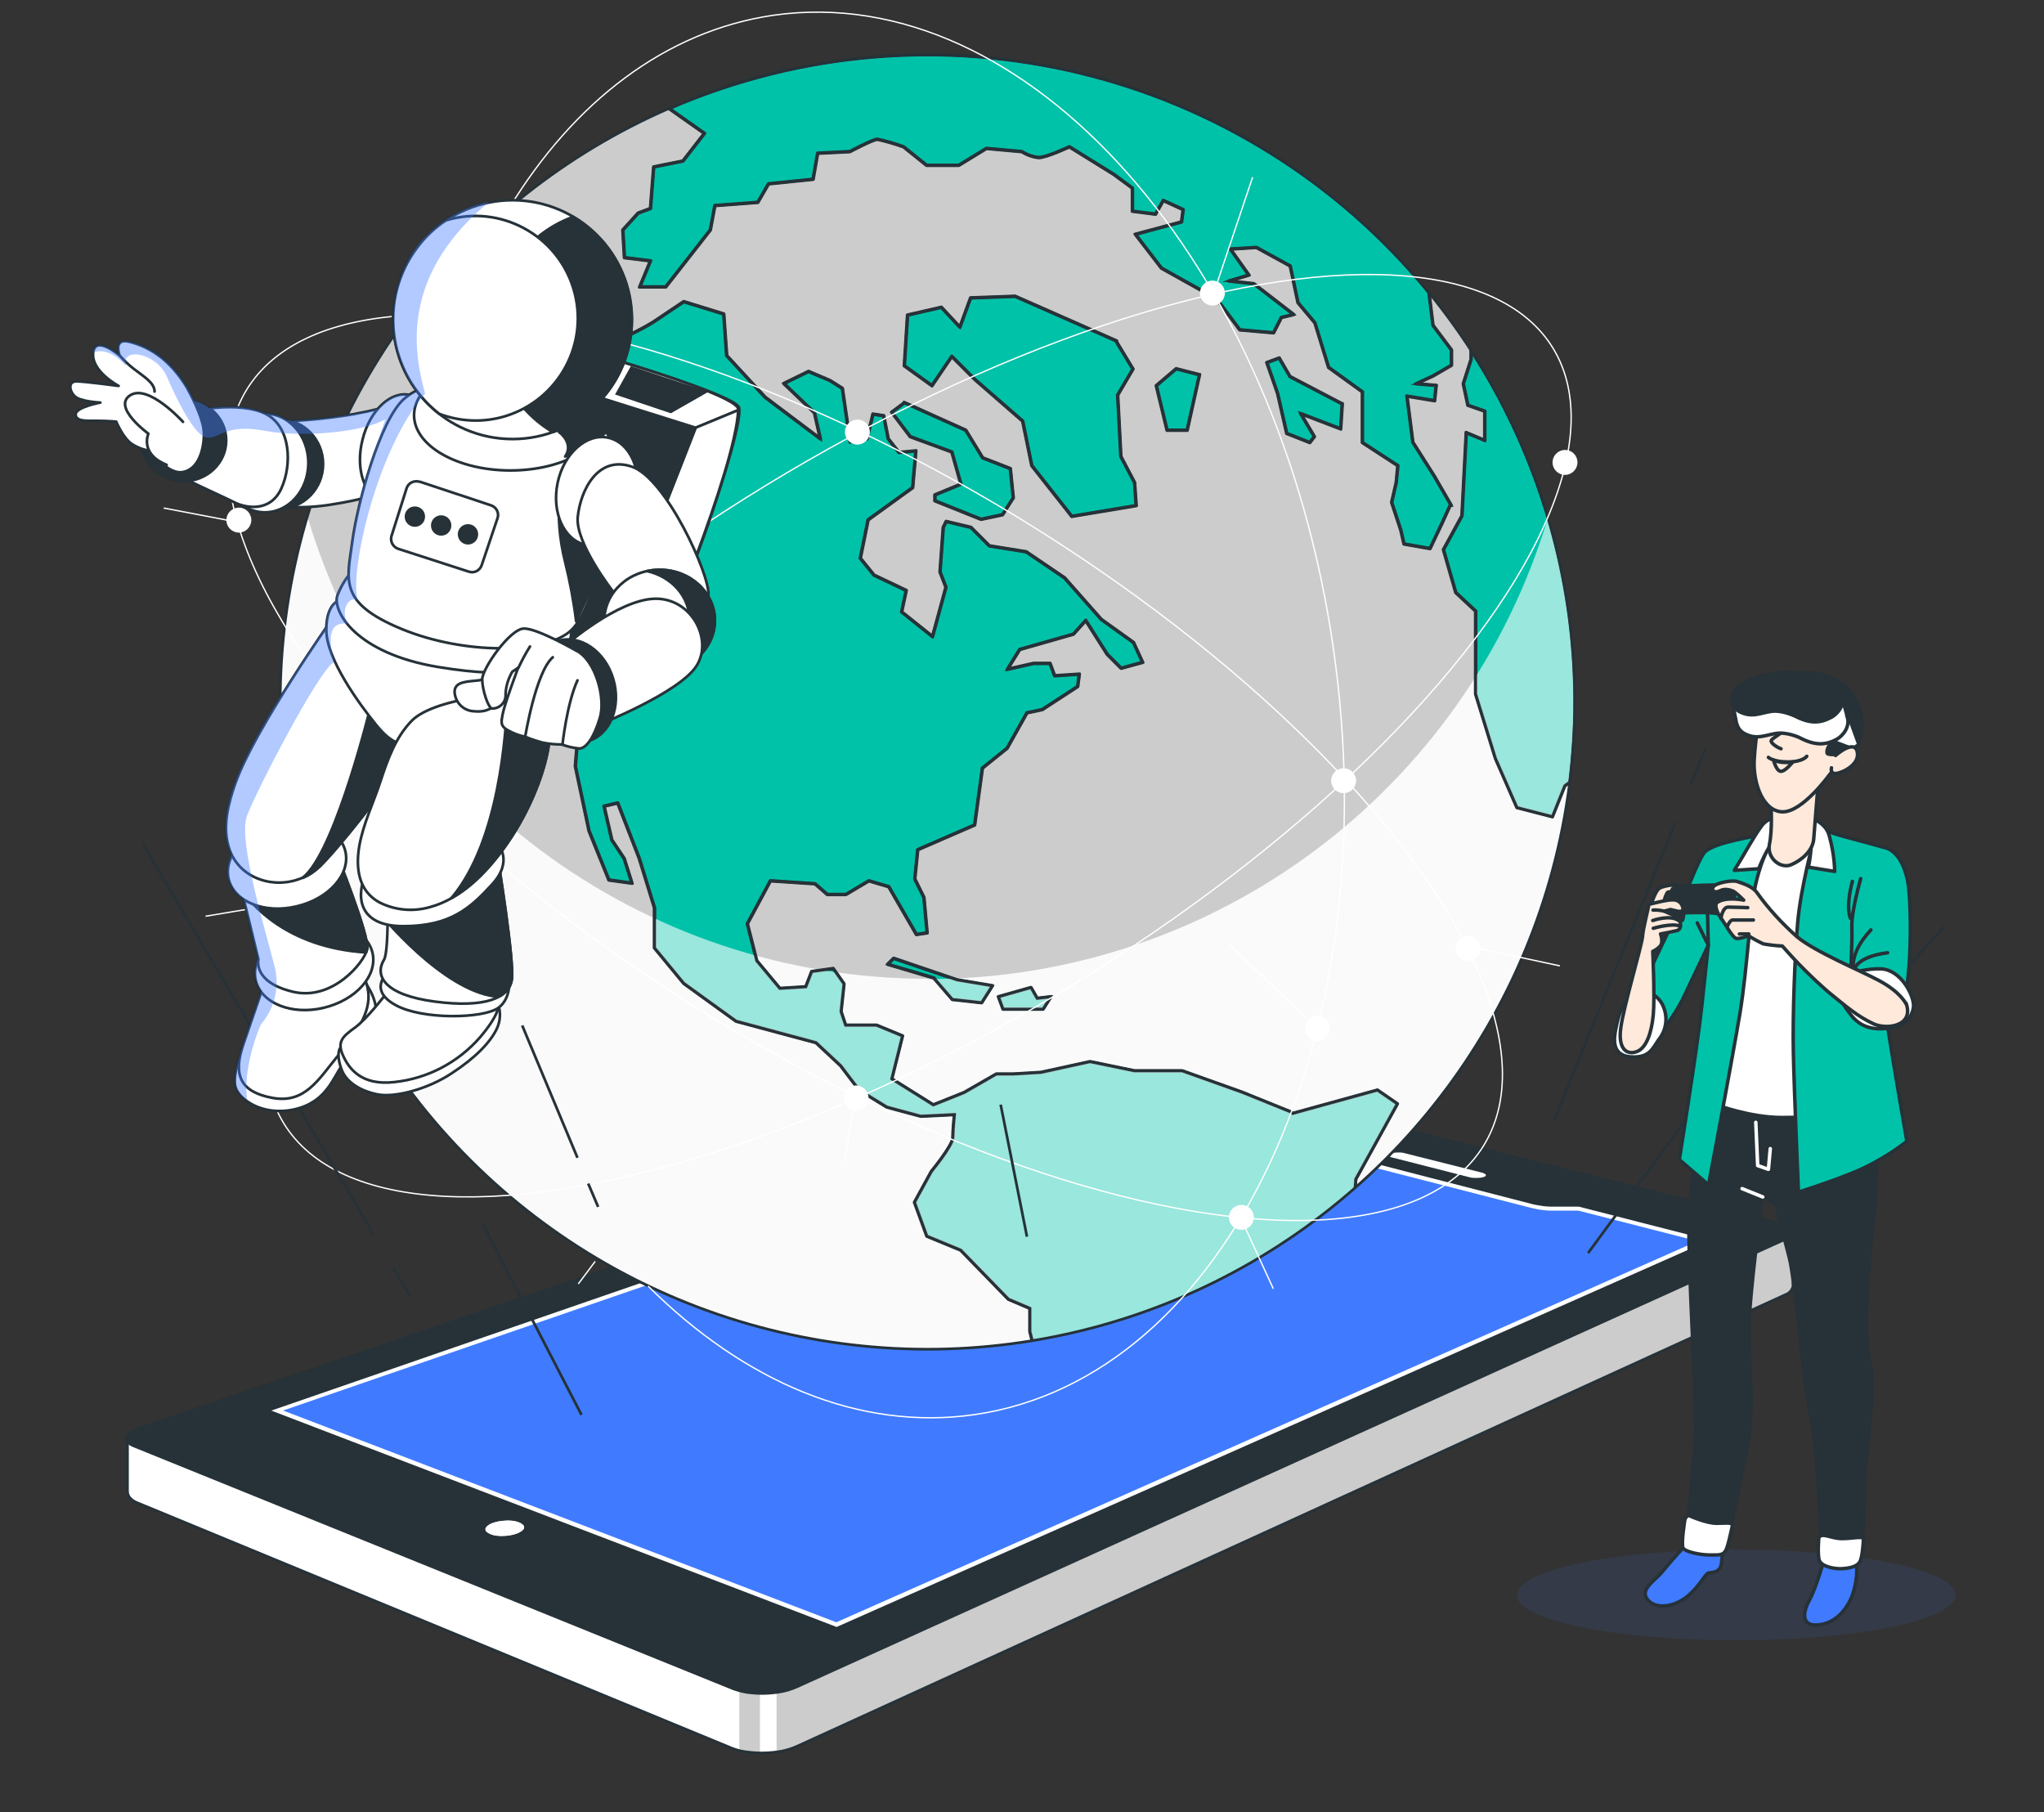 <?xml version="1.0" encoding="UTF-8"?>
<svg xmlns="http://www.w3.org/2000/svg" width="761.7" height="675.2" xmlns:xlink="http://www.w3.org/1999/xlink" version="1.1" viewBox="0 0 761.7 675.2">
  <rect x="0" y="0" width="761.7" height="675.2" fill="#333333" stroke="none"/>
  <defs>
    <style>
      .cls-1, .cls-2, .cls-3, .cls-4, .cls-5, .cls-6, .cls-7, .cls-8 {
        fill: none;
      }

      .cls-9, .cls-10, .cls-11, .cls-12, .cls-2, .cls-4, .cls-5, .cls-13, .cls-8, .cls-14, .cls-15 {
        stroke: #263238;
      }

      .cls-9, .cls-10, .cls-11, .cls-12, .cls-3, .cls-4, .cls-13, .cls-8, .cls-14, .cls-15 {
        stroke-linecap: round;
        stroke-linejoin: round;
      }

      .cls-9, .cls-10, .cls-11, .cls-12, .cls-3, .cls-4, .cls-14 {
        stroke-width: 1.3px;
      }

      .cls-9, .cls-16, .cls-13, .cls-17, .cls-18, .cls-19 {
        fill: #fff;
      }

      .cls-10 {
        fill: #00c2a9;
      }

      .cls-11, .cls-20, .cls-15 {
        fill: #263238;
      }

      .cls-21 {
        opacity: .2;
      }

      .cls-21, .cls-22, .cls-23, .cls-18, .cls-19 {
        isolation: isolate;
      }

      .cls-22 {
        opacity: .2;
      }

      .cls-12, .cls-23, .cls-24, .cls-25 {
        fill: #407bff;
      }

      .cls-2 {
        stroke-miterlimit: 10;
        stroke-width: 1px;
      }

      .cls-16, .cls-3, .cls-6, .cls-7, .cls-24 {
        stroke: #fff;
      }

      .cls-16, .cls-5, .cls-7, .cls-24 {
        stroke-miterlimit: 10;
      }

      .cls-16, .cls-7 {
        stroke-width: .5px;
      }

      .cls-26 {
        clip-path: url(#clippath-1);
      }

      .cls-27 {
        clip-path: url(#clippath-2);
      }

      .cls-23 {
        opacity: .4;
      }

      .cls-6 {
        stroke-miterlimit: 10;
        stroke-width: .5px;
      }

      .cls-24 {
        stroke-width: 3px;
      }

      .cls-14 {
        fill: #fee9db;
      }

      .cls-25 {
        opacity: .1;
      }

      .cls-28 {
        clip-path: url(#clippath);
      }

      .cls-18 {
        opacity: .9;
      }

      .cls-19 {
        opacity: .6;
      }
    </style>
    <clipPath id="clippath">
      <path class="cls-1" d="M668.2,477.9l.2-18.2-226.5-55L47.5,536.6v19c0,.9.3,1.8.9,2.5.7.8,1.6,1.4,2.6,1.8l221.7,91.5c1.8.7,3.7,1.2,5.6,1.4,4.3.6,8.7.5,13-.3,2-.4,3.9-1,5.7-1.8l368.6-168.4c.8-.3,1.4-.8,1.9-1.5.6-.9.9-1.9.8-3Z"/>
    </clipPath>
    <clipPath id="clippath-1">
      <circle class="cls-1" cx="345.7" cy="261.6" r="241.2" transform="translate(-83.8 321) rotate(-45)"/>
    </clipPath>
    <clipPath id="clippath-2">
      <path class="cls-1" d="M337,150l22.9,10.3,6.3,10.3,10.3,4,1.1,10.9-4,6.3-8,1.7-17.2-6.9v-2.2l9.7-4-3.4-12-15.5-5.7-6.9-9.1,4.7-3.5ZM481.2,414.4l-18.3-7.4-22.4-8h-17.8l-16.5-3.4-18.3,4-10.3.6h-6.3l-12,6.9-11.5,4.6-15.5-9.7,4-16-9.7-4h-11.5l-1.7-5.1,1.1-10.3-4-5.7-8,1.1-2.2,5.7-9.7.6-8.6-10.3-3.5-13.8,8.6-16,16.6,1.1,4.6,4h6.9l8.6-5.2,7.4,2.2,10.3,17.8,4-.6-1.2-13.2-3.4-6.9,1.1-10.9,21.2-9.2,2.9-21.2,9.2-7.4,7.4-13.2,5.7-1.2,13.2-8.6.6-4.6-9.2.6-1.7-4.6h-6.2l-9.7,2.2,4.6-7.4,20-5.7,4.6-5.1,8,12.6,5.2,5.2,8-2.2-3.4-7.4-12-8.6-13.7-15.5-14.3-9.7-13.7-2.2-6.9-6.9-9.2-2.2-1.1,2.2-1.2,16.6,2.2,5.7-5,18.4-11.5-9.2,1.7-8-12-5.7-5.1-6.3,2.9-14.3,16.6-12,1.2-13.7-6.3.6-4-5.1-1.7-8.6-4-.6-2.2,9.2-6.3,1.2-2.9-20-4.6-2.9-8-3.4-9.2,4.5,11.4,10.9,2.2,9.7-20.6-15.5-14.3-15.5-1.1-15.5-14.9-4.6-11.5,7.7c-2.8,1.7-5.6,3.2-8.6,4.6-4.5,1.1-9.1,1.8-13.7,2.2l-2.2,9.7-13.2.6,1.2,6.3,21.2,3.4,10.9,12v20l-6.3,17.8,1.2,18.9-16,28.1-3.4,41.8,5.1,24.1,7.4,18.3,8.6,1.2-2.9-9.2-4.6-6.9-2.9-12.6,5.1-1.2,8,20.6,5.7,18.5v14.9l10.9,13.2,19.5,14.1,29.8,8,9.2,8.6,6.9,9.1,10.3,6.3,12.6,3.4,12.6-.6s-.6,5.7-.6,8.6-8,12.6-8,12.6l-6.3,11.5,4.6,12.6,12.6,5.2,17.8,18.3,8,3.4v8.6l1,4c44.5-7.2,86.1-26.8,120.1-56.5l.3-4.2,15.5-28.1-7.4-5.1-31.6,8.7ZM540.8,188.3l-6.3-10.9-8-12.6-2.2-17.2,10.3,1.7.6-5.7-7.5-.6,6.3-2.9,6.9-4v-5.7l-6.9-9.2-1.5-12.3C464.1,25.3,348.5-2.7,249.3,40.4l13.2,9.3-8,10.3-10.9,2.2-1.2,15.5-4.6,1.7-5.7,6.3.6,10.3,9.7,1.2-4,9.7h9.7l16.6-21.2,1.7-9.1,16-1.2,4-6.9,16.6-1.7,1.7-9.7,12-.6s8.6-4.6,10.3-4.6c3.3.7,6.6,1.7,9.7,2.8l8.6,6.9h12l10.3-6.3,13.2,1.2c1.9,1.2,4.1,2,6.3,2.2,2.9,0,11.4-4,11.4-4l16.6,10.3,6.9,5.2v8.6l8.6,1.1,2.9-5.2,7.4,3.4-.6,4.6-17.2,4.6,9.7,12.6,20.6,11.5,8.6,11.5,12.6,1.1,2.9-5.7,4.6-1.1-14.9-11.5-9.2-1,7.4-2.2-6.9-9.7,9.7-.6,12.6,6.9,2.9,13.7,6.3,7.5,5.1,16.6,12.6,9.1v18.9l13.2,8.6-.6,6.3-1.7,7.4,3.4,10.3,1.2,5.2,9.7,1.7,4.6-9.7,2.9-6.4ZM548.2,130.6v3.3l-2.9,9.1,1.7,8,6.3,2.2v10.9l-6.9-2.9-1.6,31-6.9,12.6,4.6,16,7.4,6.9v30.9l7.4,24,8,18.3,13.2,3.4,4.6-11.5,1.9-1.4c1.2-9.9,1.9-20,1.9-30,0-46.5-13.4-92-38.7-131h0ZM416,127l-37.7-16.6-16.6.6-4,10.9-6.9-7.4-12.6,2.9-1.2,18.9,10.3,7.4,7.4-10.9,8.6,8.6,17.8,15.5,3.4,16.6,14.9,18.9,24-4-.6-8.6-5.1-9.7-1.2-22.9,5.7-9.7-6.3-10.4ZM446.9,139.6l-8.6-2.2-7.4,6.3,4,16.6h7.5l4.6-20.7ZM500.2,150.5l-19.5-10.2-4-6.9-4.6,1.7,4,11.5,3.4,14.9,8.6,3.4,1.7-2.2-5.1-8.6,14.9,5.7.6-9.4ZM333,357.1l-2.2,2.2,17.2,5.1,6.9,8,10.9,1.2,4-6.3-13.2-2.2-23.5-8ZM384.1,368l-12,3.4,1.7,4.6h14.9l2.9-4.6-5.1.6-2.3-4Z"/>
    </clipPath>
  </defs>
  <!-- Generator: Adobe Illustrator 28.7.1, SVG Export Plug-In . SVG Version: 1.2.0 Build 142)  -->
  <g>
    <g id="Layer_1">
      <g id="freepik--character-2--inject-103">
        <ellipse class="cls-25" cx="647" cy="594.3" rx="81.7" ry="16.9"/>
      </g>
      <g id="freepik--Device--inject-110">
        <path class="cls-17" d="M668.2,477.9l.2-18.2-226.5-55L47.5,536.6v19c0,.9.3,1.8.9,2.5.7.8,1.6,1.4,2.6,1.8l221.7,91.5c1.8.7,3.7,1.2,5.6,1.4,4.3.6,8.7.5,13-.3,2-.4,3.9-1,5.7-1.8l368.6-168.4c.8-.3,1.4-.8,1.9-1.5.6-.9.9-1.9.8-3Z"/>
        <g class="cls-28">
          <g>
            <path class="cls-21" d="M667.5,480.9c.6-.9.9-1.9.8-3l.2-18.2-226.5-55.1-152.6,51.1v197c.7,0,1.4-.2,2-.3,2-.4,3.9-1,5.7-1.8l368.6-168.3c.8-.3,1.4-.8,1.9-1.4Z"/>
            <path class="cls-21" d="M283.2,653.5v-30.6h-7.7v29.6c2.5.7,5.1,1.1,7.7,1Z"/>
          </g>
        </g>
        <path class="cls-5" d="M668.2,477.9l.2-18.2-226.5-55L47.5,536.6v19c0,.9.3,1.8.9,2.5.7.8,1.6,1.4,2.6,1.8l221.7,91.5c1.8.7,3.7,1.2,5.6,1.4,4.3.6,8.7.5,13-.3,2-.4,3.9-1,5.7-1.8l368.6-168.4c.8-.3,1.4-.8,1.9-1.5.6-.9.9-1.9.8-3Z"/>
        <path class="cls-17" d="M552.3,437l-29-7.3c-.4-.1-.9-.2-1.3-.2h-1.4c-.4,0-.9,0-1.3.1-.4,0-.7.1-1.1.3-.2,0-.5.2-.6.4,0,.1,0,.3,0,.4.1.2.3.3.5.4.3.2.6.3,1,.4l29,7.4c.4,0,.9.2,1.4.2h1.4c.5,0,.9,0,1.4-.1.4,0,.7-.1,1.1-.3.2,0,.4-.2.6-.4,0-.1,0-.3,0-.4-.1-.2-.3-.3-.5-.4-.3-.2-.7-.3-1-.4"/>
        <path class="cls-24" d="M637.3,462.1l-48.9-12.5h-10.6c-.9,0-1.7-.1-2.6-.2s-1.7-.2-2.5-.4-1.5-.3-2.2-.5l-85.3-21.9-1.7-.5c-.5-.2-1-.4-1.4-.6-.4-.2-.7-.4-1.1-.7-.3-.2-.5-.4-.7-.7l-1.7-2.5-43.8-11.1-333.7,115,210.6,80.6,325.6-144.1"/>
        <path class="cls-20" d="M669,458.2c-.5-.7-1.2-1.2-2-1.6-1.2-.6-2.5-1-3.8-1.3l-213.7-53.3c-1.3-.3-2.7-.6-4.1-.7-1.5-.1-3-.2-4.4-.2-1.4,0-2.9.1-4.3.3-1.2.2-2.5.4-3.6.8L52.6,531.4c-1.4.4-2.7,1.1-4,1.9-.8.5-1.5,1.2-1.9,2.1-.3.7-.2,1.5.3,2,.7.8,1.6,1.4,2.6,1.8l223.2,90.4c1.8.7,3.7,1.2,5.6,1.5,4.3.6,8.7.5,13-.3,2-.4,3.9-1,5.7-1.8l370.4-167.7c.8-.3,1.4-.8,1.9-1.5.2-.5.1-1.1-.2-1.5ZM311.7,606.2l-210.6-80.6,333.6-115.2,43.8,11.1,1.7,2.5c.2.3.4.5.7.7.3.2.7.5,1.1.7.4.2.9.4,1.4.6l1.7.5,85.3,22c.7.2,1.5.4,2.2.5s1.6.3,2.5.4,1.7.2,2.6.2,1.7,0,2.6,0h8l48.9,12.5-325.6,144.2ZM517.5,430.2c.2-.2.4-.3.6-.4.4-.1.7-.2,1.1-.3.4,0,.9,0,1.3-.1h1.4c.4,0,.9.1,1.3.2l29,7.3c.3,0,.7.2,1,.4.2,0,.4.3.5.4,0,.1,0,.3,0,.4-.2.2-.4.3-.6.4-.4.1-.7.2-1.1.3-.4,0-.9.1-1.4.1h-1.4c-.5,0-.9-.1-1.4-.2l-29-7.4c-.3,0-.7-.2-1-.4-.2,0-.4-.2-.5-.4,0-.1,0-.3,0-.4h0ZM194.6,570.3c-.5.4-1.1.7-1.7,1-.8.3-1.7.5-2.5.7-.9.2-1.8.3-2.8.3-.9,0-1.8,0-2.7-.1-.8-.1-1.5-.3-2.2-.6-.5-.2-1-.5-1.4-.9-.3-.3-.4-.7-.4-1,.1-.4.4-.8.7-1.1.5-.4,1.1-.8,1.7-1,.8-.3,1.7-.5,2.5-.7.9-.2,1.8-.2,2.8-.3.9,0,1.8,0,2.7.1.8.1,1.5.3,2.2.6.5.2,1,.5,1.4.9.3.3.4.7.4,1,0,.4-.3.8-.7,1.1Z"/>
        <path class="cls-17" d="M193.5,567.3c-.7-.3-1.5-.4-2.2-.6-.9-.1-1.8-.2-2.7-.1-.9,0-1.8.1-2.8.3-.9.1-1.7.4-2.5.7-.6.2-1.2.6-1.7,1-.4.3-.6.6-.7,1.1,0,.4,0,.8.4,1,.4.4.9.7,1.4.9.7.3,1.5.5,2.2.6.9.1,1.8.2,2.7.1.9,0,1.9-.1,2.8-.3.9-.1,1.7-.4,2.5-.7.6-.2,1.2-.6,1.7-1,.4-.3.6-.7.7-1.1,0-.4,0-.8-.4-1-.4-.4-.9-.7-1.4-.9"/>
      </g>
      <g id="freepik--earth-globe--inject-110">
        <circle class="cls-17" cx="345.7" cy="261.6" r="241.2" transform="translate(-83.8 321) rotate(-45)"/>
        <g class="cls-26">
          <g>
            <circle class="cls-22" cx="345.7" cy="261.6" r="241.2" transform="translate(-83.8 321) rotate(-45)"/>
            <path class="cls-18" d="M345.7,364.7c-106.6,0-200.6-70-231.1-172.1-38.1,127.7,34.6,262,162.2,300.1,127.7,38.1,262-34.6,300.1-162.2,13.4-45,13.4-92.9,0-137.8-30.6,102.1-124.5,172.1-231.1,172.1Z"/>
            <path class="cls-10" d="M337,150l22.9,10.3,6.3,10.3,10.3,4,1.1,10.9-4,6.3-8,1.7-17.2-6.9v-2.2l9.7-4-3.4-12-15.5-5.7-6.9-9.1,4.7-3.5ZM481.2,414.4l-18.3-7.4-22.4-8h-17.8l-16.5-3.4-18.3,4-10.3.6h-6.3l-12,6.9-11.5,4.6-15.5-9.7,4-16-9.7-4h-11.5l-1.7-5.1,1.1-10.3-4-5.7-8,1.1-2.2,5.7-9.7.6-8.6-10.3-3.5-13.8,8.6-16,16.6,1.1,4.6,4h6.9l8.6-5.1,7.4,2.2,10.3,17.8,4-.6-1.2-13.2-3.4-6.9,1.1-10.9,21.2-9.2,2.9-21.2,9.2-7.4,7.4-13.2,5.7-1.2,13.2-8.6.6-4.6-9.2.6-1.7-4.6h-6.2l-9.7,2.2,4.6-7.4,20-5.7,4.6-5.1,8,12.6,5.2,5.2,8-2.2-3.4-7.4-12-8.6-13.7-15.5-14.3-9.7-13.7-2.2-6.9-6.9-9.2-2.2-1.1,2.2-1.2,16.6,2.2,5.7-5,18.4-11.5-9.2,1.7-8-12-5.7-5.1-6.3,2.9-14.3,16.6-12,1.2-13.7-6.3.6-4-5.1-1.7-8.6-4-.6-2.2,9.2-6.3,1.2-2.9-20-4.6-2.9-8-3.4-9.2,4.5,11.4,10.9,2.2,9.7-20.6-15.5-14.3-15.5-1.1-15.5-14.9-4.6-11.5,7.7c-2.8,1.7-5.6,3.2-8.6,4.6-4.5,1.1-9.1,1.8-13.7,2.2l-2.2,9.7-13.2.6,1.2,6.3,21.2,3.4,10.9,12v20l-6.3,17.8,1.2,18.9-16,28.1-3.4,41.8,5.1,24.1,7.4,18.3,8.6,1.2-2.9-9.2-4.6-6.9-2.9-12.6,5.1-1.2,8,20.6,5.7,18.5v14.9l10.9,13.2,19.5,14.1,29.8,8,9.2,8.6,6.9,9.1,10.3,6.3,12.6,3.4,12.6-.6s-.6,5.7-.6,8.6-8,12.6-8,12.6l-6.3,11.5,4.6,12.6,12.6,5.2,17.8,18.3,8,3.4v8.6l1,4c44.5-7.2,86.1-26.8,120.1-56.5l.3-4.2,15.5-28.1-7.4-5.1-31.6,8.7ZM540.8,188.3l-6.3-10.9-8-12.6-2.2-17.2,10.3,1.7.6-5.7-7.5-.6,6.3-2.9,6.9-4v-5.7l-6.9-9.2-1.5-12.3C464.1,25.3,348.5-2.7,249.3,40.4l13.2,9.3-8,10.3-10.9,2.2-1.2,15.5-4.6,1.7-5.7,6.3.6,10.3,9.7,1.2-4,9.7h9.7l16.6-21.2,1.7-9.1,16-1.2,4-6.9,16.6-1.7,1.7-9.7,12-.6s8.6-4.6,10.3-4.6c3.3.7,6.6,1.7,9.7,2.8l8.6,6.9h12l10.3-6.3,13.2,1.2c1.9,1.2,4.1,2,6.3,2.2,2.9,0,11.4-4,11.4-4l16.6,10.3,6.9,5.1v8.6l8.6,1.1,2.9-5.1,7.4,3.4-.6,4.6-17.2,4.6,9.7,12.6,20.6,11.5,8.6,11.5,12.6,1.1,2.9-5.7,4.6-1.1-14.9-11.5-9.2-1,7.4-2.2-6.9-9.7,9.7-.6,12.6,6.9,2.9,13.7,6.3,7.5,5.1,16.6,12.6,9.1v18.9l13.2,8.6-.6,6.3-1.7,7.4,3.4,10.3,1.2,5.2,9.7,1.7,4.6-9.7,2.9-6.4ZM548.2,130.6v3.3l-2.9,9.1,1.7,8,6.3,2.2v10.9l-6.9-2.9-1.6,31-6.9,12.6,4.6,16,7.4,6.9v30.9l7.4,24,8,18.3,13.2,3.4,4.6-11.5,1.9-1.4c1.2-9.9,1.9-20,1.9-30,0-46.5-13.4-92-38.7-131h0ZM416,127l-37.7-16.6-16.6.6-4,10.9-6.9-7.4-12.6,2.9-1.2,18.9,10.3,7.4,7.4-10.9,8.6,8.6,17.8,15.5,3.4,16.6,14.9,18.9,24-4-.6-8.6-5.1-9.7-1.2-22.9,5.7-9.7-6.3-10.4ZM446.9,139.6l-8.6-2.2-7.4,6.3,4,16.6h7.5l4.6-20.7ZM500.2,150.5l-19.5-10.2-4-6.9-4.6,1.7,4,11.5,3.4,14.9,8.6,3.4,1.7-2.2-5.1-8.6,14.9,5.7.6-9.4ZM333,357.1l-2.2,2.2,17.2,5.1,6.9,8,10.9,1.2,4-6.3-13.2-2.2-23.5-8ZM384.1,368l-12,3.4,1.7,4.6h14.9l2.9-4.6-5.1.6-2.3-4Z"/>
            <g class="cls-27">
              <path class="cls-19" d="M345.7,364.7c-106.6,0-200.6-70-231.1-172.1-38.1,127.7,34.6,262,162.2,300.1,127.7,38.1,262-34.6,300.1-162.2,13.4-45,13.4-92.9,0-137.8-30.6,102.1-124.5,172.1-231.1,172.1Z"/>
            </g>
            <path class="cls-5" d="M337,150l22.9,10.3,6.3,10.3,10.3,4,1.1,10.9-4,6.3-8,1.7-17.2-6.9v-2.2l9.7-4-3.4-12-15.5-5.7-6.9-9.1,4.7-3.5ZM481.2,414.4l-18.3-7.4-22.4-8h-17.8l-16.5-3.4-18.3,4-10.3.6h-6.3l-12,6.9-11.5,4.6-15.5-9.7,4-16-9.7-4h-11.5l-1.7-5.1,1.1-10.3-4-5.7-8,1.1-2.2,5.7-9.7.6-8.6-10.3-3.5-13.8,8.6-16,16.6,1.1,4.6,4h6.9l8.6-5.1,7.4,2.2,10.3,17.8,4-.6-1.2-13.2-3.4-6.9,1.1-10.9,21.2-9.2,2.9-21.2,9.2-7.4,7.4-13.2,5.7-1.2,13.2-8.6.6-4.6-9.2.6-1.7-4.6h-6.2l-9.7,2.2,4.6-7.4,20-5.7,4.6-5.1,8,12.6,5.2,5.2,8-2.2-3.4-7.4-12-8.6-13.7-15.5-14.3-9.7-13.7-2.2-6.9-6.9-9.2-2.2-1.1,2.2-1.2,16.6,2.2,5.7-5,18.4-11.5-9.2,1.7-8-12-5.7-5.1-6.3,2.9-14.3,16.6-12,1.2-13.7-6.3.6-4-5.1-1.7-8.6-4-.6-2.2,9.2-6.3,1.2-2.9-20-4.6-2.9-8-3.4-9.2,4.5,11.4,10.9,2.2,9.7-20.6-15.5-14.3-15.5-1.1-15.5-14.9-4.6-11.5,7.7c-2.8,1.7-5.6,3.2-8.6,4.6-4.5,1.1-9.1,1.8-13.7,2.2l-2.2,9.7-13.2.6,1.2,6.3,21.2,3.4,10.9,12v20l-6.3,17.8,1.2,18.9-16,28.1-3.4,41.8,5.1,24.1,7.4,18.3,8.6,1.2-2.9-9.2-4.6-6.9-2.9-12.6,5.1-1.2,8,20.6,5.7,18.5v14.9l10.9,13.2,19.5,14.1,29.8,8,9.2,8.6,6.9,9.1,10.3,6.3,12.6,3.4,12.6-.6s-.6,5.7-.6,8.6-8,12.6-8,12.6l-6.3,11.5,4.6,12.6,12.6,5.2,17.8,18.3,8,3.4v8.6l1,4c44.5-7.2,86.1-26.8,120.1-56.5l.3-4.2,15.5-28.1-7.4-5.1-31.6,8.7ZM540.8,188.3l-6.3-10.9-8-12.6-2.2-17.2,10.3,1.7.6-5.7-7.5-.6,6.3-2.9,6.9-4v-5.7l-6.9-9.2-1.5-12.3C464.1,25.3,348.5-2.7,249.3,40.4l13.2,9.3-8,10.3-10.9,2.2-1.2,15.5-4.6,1.7-5.7,6.3.6,10.3,9.7,1.2-4,9.7h9.7l16.6-21.2,1.7-9.1,16-1.2,4-6.9,16.6-1.7,1.7-9.7,12-.6s8.6-4.6,10.3-4.6c3.3.7,6.6,1.7,9.7,2.8l8.6,6.9h12l10.3-6.3,13.2,1.2c1.9,1.2,4.1,2,6.3,2.2,2.9,0,11.4-4,11.4-4l16.6,10.3,6.9,5.1v8.6l8.6,1.1,2.9-5.1,7.4,3.4-.6,4.6-17.2,4.6,9.7,12.6,20.6,11.5,8.6,11.5,12.6,1.1,2.9-5.7,4.6-1.1-14.9-11.5-9.2-1,7.4-2.2-6.9-9.7,9.7-.6,12.6,6.9,2.9,13.7,6.3,7.5,5.1,16.6,12.6,9.1v18.9l13.2,8.6-.6,6.3-1.7,7.4,3.4,10.3,1.2,5.2,9.7,1.7,4.6-9.7,2.9-6.4ZM548.2,130.6v3.3l-2.9,9.1,1.7,8,6.3,2.2v10.9l-6.9-2.9-1.6,31-6.9,12.6,4.6,16,7.4,6.9v30.9l7.4,24,8,18.3,13.2,3.4,4.6-11.5,1.9-1.4c1.2-9.9,1.9-20,1.9-30,0-46.5-13.4-92-38.7-131h0ZM416,127l-37.7-16.6-16.6.6-4,10.9-6.9-7.4-12.6,2.9-1.2,18.9,10.3,7.4,7.4-10.9,8.6,8.6,17.8,15.5,3.4,16.6,14.9,18.9,24-4-.6-8.6-5.1-9.7-1.2-22.9,5.7-9.7-6.3-10.4ZM446.9,139.6l-8.6-2.2-7.4,6.3,4,16.6h7.5l4.6-20.7ZM500.2,150.5l-19.5-10.2-4-6.9-4.6,1.7,4,11.5,3.4,14.9,8.6,3.4,1.7-2.2-5.1-8.6,14.9,5.7.6-9.4ZM333,357.1l-2.2,2.2,17.2,5.1,6.9,8,10.9,1.2,4-6.3-13.2-2.2-23.5-8ZM384.1,368l-12,3.4,1.7,4.6h14.9l2.9-4.6-5.1.6-2.3-4Z"/>
          </g>
        </g>
        <circle class="cls-2" cx="345.7" cy="261.6" r="241.2" transform="translate(-83.8 321) rotate(-45)"/>
        <path class="cls-7" d="M189.7,77.6c24.2-39.6,58.2-66,98.4-71.9,94.6-13.6,188.1,92,208.8,236,20.7,144-39.1,271.7-133.7,285.4-43.1,6.2-85.9-12.3-121.7-47.9"/>
        <ellipse class="cls-6" cx="322.5" cy="286.1" rx="109.2" ry="270.1" transform="translate(-89.8 412.2) rotate(-58.6)"/>
        <ellipse class="cls-6" cx="342.3" cy="274" rx="277.1" ry="109.2" transform="translate(-92.7 218.6) rotate(-31.4)"/>
        <path class="cls-16" d="M456.2,109.2c0-2.5-2-4.4-4.4-4.4s-4.4,2-4.4,4.4,2,4.4,4.4,4.4,4.4-2,4.4-4.4Z"/>
        <path class="cls-16" d="M505.1,290.9c0-2.5-2-4.4-4.4-4.4s-4.4,2-4.4,4.4,2,4.4,4.4,4.4,4.4-2,4.4-4.4Z"/>
        <path class="cls-16" d="M495.3,383.2c0-2.5-2-4.4-4.4-4.4s-4.4,2-4.4,4.4,2,4.4,4.4,4.4,4.4-2,4.4-4.4Z"/>
        <path class="cls-16" d="M467,453.6c0-2.5-2-4.4-4.4-4.4s-4.4,2-4.4,4.4,2,4.4,4.4,4.4,4.4-2,4.4-4.4Z"/>
        <path class="cls-16" d="M551.5,353.4c0-2.5-2-4.4-4.4-4.4s-4.4,2-4.4,4.4,2,4.4,4.4,4.4,4.4-2,4.4-4.4Z"/>
        <path class="cls-16" d="M323.4,409.1c0-2.5-2-4.4-4.4-4.4s-4.4,2-4.4,4.4,2,4.4,4.4,4.4,4.4-2,4.4-4.4Z"/>
        <path class="cls-16" d="M121.2,335.4c0-2.5-2-4.4-4.4-4.4s-4.4,2-4.4,4.4,2,4.4,4.4,4.4,4.4-2,4.4-4.4Z"/>
        <path class="cls-16" d="M155.4,289.5c0-2.5-2-4.4-4.4-4.4s-4.4,2-4.4,4.4,2,4.4,4.4,4.4,4.4-2,4.4-4.4Z"/>
        <path class="cls-16" d="M323.9,161c0-2.5-2-4.4-4.4-4.4s-4.4,2-4.4,4.4,2,4.4,4.4,4.4,4.4-2,4.4-4.4Z"/>
        <path class="cls-16" d="M587.6,172.3c0-2.5-2-4.4-4.4-4.4s-4.4,2-4.4,4.4,2,4.4,4.4,4.4,4.4-2,4.4-4.4Z"/>
        <path class="cls-16" d="M93.4,193.8c0-2.5-2-4.4-4.4-4.4s-4.4,2-4.4,4.4,2,4.4,4.4,4.4,4.4-2,4.4-4.4Z"/>
        <line class="cls-7" x1="84.6" y1="193.8" x2="61" y2="189.3"/>
        <line class="cls-7" x1="112.4" y1="335.4" x2="76.6" y2="341.4"/>
        <line class="cls-7" x1="318" y1="413.5" x2="314.7" y2="432.8"/>
        <line class="cls-7" x1="464.2" y1="457.8" x2="474.5" y2="480.2"/>
        <line class="cls-7" x1="551.5" y1="353.5" x2="581.3" y2="359.9"/>
        <line class="cls-7" x1="487.4" y1="380" x2="458.4" y2="352.1"/>
        <line class="cls-7" x1="453.6" y1="105.3" x2="466.8" y2="66"/>
        <line class="cls-7" x1="172.8" y1="84.7" x2="178.4" y2="88.9"/>
        <line class="cls-7" x1="215.5" y1="478.4" x2="221.8" y2="470"/>
      </g>
      <g id="freepik--Lines--inject-110">
        <line class="cls-5" x1="146.4" y1="472.2" x2="152.8" y2="482.9"/>
        <line class="cls-5" x1="53.2" y1="314.4" x2="139.3" y2="460"/>
        <line class="cls-5" x1="219.2" y1="441" x2="222.9" y2="449.7"/>
        <line class="cls-5" x1="194.6" y1="382.1" x2="215.2" y2="431.4"/>
        <line class="cls-5" x1="624.4" y1="306.3" x2="579" y2="417.7"/>
        <line class="cls-5" x1="635.6" y1="278.8" x2="630" y2="292.5"/>
        <line class="cls-5" x1="660.7" y1="415.4" x2="650.8" y2="426.3"/>
        <line class="cls-5" x1="724.6" y1="345.2" x2="670.6" y2="404.5"/>
        <line class="cls-5" x1="179.8" y1="455.9" x2="216.7" y2="527.2"/>
        <line class="cls-5" x1="632.4" y1="411.6" x2="591.8" y2="466.9"/>
        <line class="cls-5" x1="372.9" y1="411.6" x2="382.7" y2="460.8"/>
      </g>
      <g id="freepik--Character--inject-111">
        <path class="cls-15" d="M218.4,130.8s55.7,16.1,57,21.1c2,7.7-22.4,79-32.6,92.2-3.5,4.4-19,11.1-21.2,11.3s-70.9-15-72.4-20.2,28.5-99,30.9-100.7,38.2-3.7,38.2-3.7Z"/>
        <path class="cls-13" d="M275,152.9l-15.7,6.5-79.1-24.9,38.2-3.6s59.6,16.9,56.6,22Z"/>
        <polygon class="cls-20" points="250 154 264 146 235.1 136.4 229.2 147 250 154"/>
        <path class="cls-13" d="M259.3,159.3l-37.6,96,23-10.8s29.3-69.3,30.4-91.7l-15.7,6.5Z"/>
        <path class="cls-13" d="M148,149.6s-1,2-16.7,4.8c-10.2,1.7-20.4,2.6-30.7,2.7,0,0,7.2,7.2,5.1,16.7-1,4.8-2.2,9.6-3.7,14.3,0,0,7.8,2,20.8,0s16.7-3.8,16.7-3.8c0,0,10.2-21.1,8.5-34.8Z"/>
        <ellipse class="cls-15" cx="104.2" cy="172.9" rx="16.2" ry="16.6"/>
        <ellipse class="cls-13" cx="98.7" cy="172.5" rx="16.2" ry="18.4"/>
        <path class="cls-13" d="M72,153.1s17.1-3.7,26.8,1c9.7,4.8,10.1,19.1,6,28s-13.3,7.2-17.4,5.1-19.7-8.9-24.9-12.3-3.4-17.4-.3-20.8c3.1-3.4,9.9-1,9.9-1Z"/>
        <ellipse class="cls-15" cx="68.4" cy="164.1" rx="15.9" ry="15.2"/>
        <path class="cls-13" d="M69.9,144.9s6.1,10.6,6.1,16.7-2.1,13.3-7.9,14.3-11.9-7.9-11.9-7.9c-2.4-.3-4.7-1.1-6.8-2.4-3.4-2-6.1-8.5-6.1-8.5,0,0-3.4-.3-7.2-.3s-7.9.3-7.9-2.4,9.2-4.4,9.2-4.4c0,0-7.5-.3-9.6-2.4s-2.4-5.5.7-5.5,15.7,1.7,15.7,1.7c0,0-10.2-5.4-9.5-12.3.7-6.9,9.9,1,9.9,1,0,0-2.7-6.8,3.8-5.1,6.5,1.7,14.6,5.8,21.5,17.4Z"/>
        <path class="cls-13" d="M62.1,173.2c-10.2-4.1-6.8-11.6-6.8-11.6,0,0-13.6-9.9-6.8-14.3s19.7,9.9,19.7,9.9"/>
        <path class="cls-13" d="M44.7,132.6c1.6,1.8,3.3,3.4,5.1,4.8,3.4,2.7,7.8,5.1,7.8,8.5"/>
        <path class="cls-13" d="M136.4,366.6s5.4,7.1,3.2,13.4c-2.2,6.3-8.2,11.5-11.9,16.6s-6.1,14.2-18.2,16.8c-12.1,2.6-20.8-4.1-21.8-8.6s2-11.7,2-12.5,10.1-22,10.1-22l36.7-3.7Z"/>
        <path class="cls-13" d="M98.7,365.8l-8,23.3c-4,11.6-1.1,17.8,10.9,20,12,2.2,17.1-6.9,24-15.3,6.9-8.4,12.7-16.4,11.6-24.4-1.1-8-5.8-9.1-5.8-9.1,0,0-3.3,5.8-16.3,6.5-13.1.7-16.3-1.1-16.3-1.1Z"/>
        <path class="cls-13" d="M95.3,365.3c2,8.5,13.4,13.1,25.4,10.2,12-2.9,20.1-12,18.1-20.5-2-8.5-13.4-13.1-25.4-10.2-12,2.8-20.1,12.1-18.1,20.5Z"/>
        <path class="cls-13" d="M125.3,317.9s12.5,31,11.5,35.8-12.9,19.5-27.8,15.8c-14.9-3.6-12.7-12-12.7-12l-7.3-30.1s29.8,2.2,36.3-9.4Z"/>
        <path class="cls-15" d="M125.3,317.9s12.5,31,11.5,35.8c-.1.4-.2.8-.4,1.2-29.9-1.9-43.1-18.5-46.3-23.3l-1-4.2s29.8,2.1,36.3-9.5Z"/>
        <path class="cls-13" d="M85.2,327.5c2,8.5,13.4,13.1,25.4,10.2,12-2.8,20.1-12,18.1-20.5s-13.4-13.1-25.4-10.2c-12,2.8-20.1,12-18.1,20.5Z"/>
        <path class="cls-13" d="M123.8,230.6s-28.7,40.7-36,61c-2.6,7.3-4.9,15.9-2.7,23.6,4.1,14.9,23.6,17.9,33.9,7.6,12.7-12.7,37.4-47.2,37.4-47.2,0,0,0-6.2-8.7-10.9s-19.7-19.3-20.4-22.5c-.6-3.3-3.6-11.6-3.6-11.6Z"/>
        <path class="cls-15" d="M119.1,322.9c-1.8,1.8-3.9,3.2-6.2,4.2.3-.4.7-.8,1.1-1.1,11.7-11.7,24.1-62.7,24.1-62.7.9-1.3,2-2.3,3.4-3,1.9,1.8,4,3.3,6.3,4.6,8.7,4.7,8.7,10.9,8.7,10.9,0,0-24.7,34.5-37.4,47.2Z"/>
        <path class="cls-13" d="M127.4,223.4s-5.8.4-5.8,11.3,12.3,27.6,18.5,35.3c6.2,7.6,10.9,10.5,30.9,6.2,20-4.4,36.7-13,41.8-25.4s-1.8-19.2-8-20-38.2-5.1-51.6-10.2c-7.1-2.6-14-5.6-20.7-9.1l-5.1,12Z"/>
        <path class="cls-13" d="M212.5,232.5c1.2,4.2-.4,8.7-4,11.3-6.2,4.7-14.9,9.8-45.4,4.7-30.5-5.1-39.2-20.7-37.4-26.5,1.5-4,3.8-7.6,6.9-10.5,11.8,10.3,26.1,17.2,41.4,20,25.1,4.3,38.5,1.1,38.5,1.1Z"/>
        <path class="cls-13" d="M135.1,163.8c-2.8,10.9.7,21.3,7.7,23s15-5.6,17.7-16.6c2.8-11-.7-21.3-7.7-23s-15,5.6-17.7,16.6Z"/>
        <path class="cls-13" d="M223.7,158.6s5.9,4,5.9,16.7-7.4,50.6-16.7,59.5-39.8,9.3-63.4-.5-20.1-18.2-18.2-32.5,10.3-45.2,19.2-53.1c8.9-7.9,18.7-4.4,38.4,0,11.8,2.7,23.4,5.9,34.9,9.8Z"/>
        <path class="cls-15" d="M208.5,183.9c-.7,8.6,0,17.2,2.1,25.5,1.8,7.3,3.2,14.6,4.1,22.1l10.3-22.1s-7.6-26.9-16.6-25.5Z"/>
        <ellipse class="cls-13" cx="190.2" cy="154.7" rx="35.9" ry="20.6"/>
        <path class="cls-15" d="M208.5,161.1s5.5,4.1,2.1,9c0,0,13.8-5.5,16.6-11,2.8-5.5-5.5-12.4-5.5-12.4l-15.2,11.7,2,2.8Z"/>
        <circle class="cls-13" cx="191" cy="119.1" r="44.5"/>
        <path class="cls-15" d="M213.6,80.8c21.1,12.5,28.1,39.8,15.6,61-5.3,8.9-13.5,15.7-23.2,19.2-21.1-12.5-28.1-39.8-15.6-61,5.3-8.9,13.5-15.7,23.2-19.2Z"/>
        <path class="cls-13" d="M166.2,82.1c20.2-6.1,41.4,5.4,47.5,25.5,6.1,20.2-5.4,41.4-25.5,47.5-8,2.4-16.6,2.1-24.5-.9-19.4-15.1-22.9-43-7.9-62.4,2.9-3.8,6.4-7.1,10.4-9.7Z"/>
        <path class="cls-13" d="M185.6,374.1c1.1,3.1.9,6.5-.6,9.5-2.4,4.8-7.6,10.4-16.8,16.4-9.1,6-21.2,9-27.4,7.8s-11.5-4.3-13.4-9c-1.9-4.7-1.3-8-.4-8.5s3,1.8,17.1-6.9c14.1-8.7,17.7-14.7,26.3-14.8s15.4,2.6,15,5.5Z"/>
        <path class="cls-13" d="M143.7,370.5s-6.9,9.1-11.3,12.3-6.9,5.1-4.7,10.2,6.9,11.6,19.2,10.2c12.4-1.3,23.8-7.3,32-16.7,8-9.4,8-13.8,5.4-15.3s-13.8,1.5-20,1.5c-6.2,0-12.7-3.6-15.3-4.7s-4.2-1-5.4,2.5Z"/>
        <path class="cls-13" d="M189.6,362.2s1.8,9.4-4,13.4c-5.8,4-28.3,4.4-38.2-1.1-9.8-5.4-4.4-11.6-.4-14.5,4-2.9,22.2,8,27.6,5.4s5.8,4.1,14.9-3.2Z"/>
        <path class="cls-13" d="M185.6,320.4s6.2,38.2,5.1,44.8-9.8,10.5-28.7,8c-18.9-2.5-22.5-9.7-18.9-15.6,1.9-3.1,1.3-25.9,1.3-25.9,0,0,23.8,6.9,41.2-11.3Z"/>
        <path class="cls-15" d="M141.6,340.5l3.1-3.8c8.8-.4,27.9-2.8,40.9-16.3,0,0,6.2,38.1,5.1,44.7-.5,2.7-2.3,5-4.8,6.2-.4,0-.9,0-1.3,0-19.9-2.4-42.9-30.8-42.9-30.8Z"/>
        <path class="cls-13" d="M185.6,314.6s5.8,6.2-2.2,14.9-15.3,15.6-33.1,15.6c-17.8,0-17.4-12.3-13.8-20s30.5-27.2,49.1-10.5Z"/>
        <path class="cls-13" d="M133.9,315.2c1.5-8.4,5.3-16.1,7.9-24.1s5.7-16.6,11.8-22.7c8.4-8.4,41.8-12.7,48.7-5.8,6.9,6.9,0,33.4-14.5,53.4-6.8,9.3-16,18.9-27.6,22-6.3,1.8-13,1.2-18.9-1.8-7.8-4.3-8.8-12.9-7.4-21h0Z"/>
        <path class="cls-15" d="M168.5,334.3c17.5-21,20.2-61.1,20.6-75.1,6,.1,11,1.2,13.2,3.4,6.9,6.9,0,33.4-14.5,53.4-5.1,7.1-11.7,14.3-19.7,18.7l.4-.4Z"/>
        <path class="cls-13" d="M156.5,179.5l26.5,8.8c2,.7,3.1,2.8,2.4,4.8,0,0,0,0,0,0l-5.9,17.5c-.7,2-2.8,3.1-4.8,2.4l-26.3-8.5c-2-.7-3.1-2.8-2.5-4.8l5.6-17.7c.6-2,2.7-3.1,4.8-2.5,0,0,0,0,.1,0Z"/>
        <path class="cls-20" d="M170.6,199.1c0,2.1,1.7,3.8,3.8,3.8s3.8-1.7,3.8-3.8-1.7-3.8-3.8-3.8c-2.1,0-3.8,1.7-3.8,3.7,0,0,0,0,0,0Z"/>
        <circle class="cls-20" cx="164.4" cy="195.8" r="3.8"/>
        <path class="cls-20" d="M150.8,192.5c0,2.1,1.7,3.8,3.8,3.8s3.8-1.7,3.8-3.8c0-2.1-1.7-3.8-3.8-3.8,0,0,0,0,0,0-2.1,0-3.8,1.7-3.8,3.8h0Z"/>
        <path class="cls-13" d="M207.8,179.9c-2.3,11,2.3,21.3,10.4,23.1s16.6-5.8,18.9-16.8c2.3-11-2.3-21.3-10.4-23.1s-16.6,5.8-18.9,16.8Z"/>
        <path class="cls-13" d="M228.6,220.6s-14.3-18.2-13.3-28,7.4-23.1,20.2-18.7,29,40.3,28.5,47.7c-.5,7.4-4.4,8.8-4.4,8.8,0,0-8.3-6.8-18.2-7.4s-12.8-2.5-12.8-2.5Z"/>
        <ellipse class="cls-13" cx="245.8" cy="231.2" rx="20.6" ry="18.9"/>
        <path class="cls-15" d="M257,231.2c0-9-6.8-16.4-15.9-18.4,1.6-.3,3.1-.5,4.7-.5,11.4,0,20.6,8.5,20.6,18.9s-9.2,18.9-20.6,18.9c-1.6,0-3.2-.2-4.7-.5,9.1-2,15.9-9.5,15.9-18.4Z"/>
        <path class="cls-13" d="M210.9,240.3s19.2-16.7,32.9-17.2c13.8-.5,22.1,15.2,15.7,25.1s-35.8,21.6-35.8,21.6c0,0,2.4-20.2-12.8-29.5Z"/>
        <path class="cls-15" d="M198.8,262c3.1,10.3,12.3,16.6,20.5,14.1s12.3-12.9,9.2-23.2c-3.1-10.3-12.3-16.6-20.5-14.1-8.2,2.5-12.2,12.9-9.2,23.1Z"/>
        <path class="cls-13" d="M183.9,247.9s-1.3,5.1-5.4,5.6-9.1.3-9.1,4.3c.2,3.8,3.1,6.9,6.9,7.2,3.5.3,5.9.3,12-4.8,6.1-5.1,9.6-7,10.2-9.1s-1.6-9.1-5.4-8c-3.3,1.2-6.4,2.9-9.3,4.8Z"/>
        <path class="cls-13" d="M215,242.6s-14.5-8.4-19.7-8.4-15.6,14.9-15.6,18.9,2.2,10.5,3.6,10.9c2.7.1,5-2,5.1-4.7,0-.2,0-.4,0-.6.1-3,1-5.8,2.5-8.4l2.2-1.5s-5.1,13.5-5.8,17.4c-.5,2.8-1.1,4.4,2.5,6.2,1.9,1,3.8,1.7,5.9,2.1,2.1.9,4.3,1.6,6.5,2.2,2.4.5,4.8.7,7.2.7,2.1.8,4.3,1.3,6.5,1.5,2.5,0,5.4-4,7.6-11.3,2.3-7.3-1.5-21.3-8.6-25.1Z"/>
        <path class="cls-8" d="M195.7,274.6s3.9-24.1,10.3-29.7"/>
        <path class="cls-8" d="M209.6,277.5s1.6-15.2,5.6-24"/>
        <path class="cls-8" d="M193.2,248.8c1.3-2.7,2.7-5.4,4.3-7.9"/>
        <path class="cls-23" d="M47,136.3c-5.3-5.6-9.1-6-12.2-5,.9-6.4,9.8,1.2,9.8,1.2,0,0-2.7-6.8,3.8-5.1,6.5,1.7,14.7,5.8,21.5,17.4,0,0,1.1,1.9,2.4,4.6,2.1.5,4,1.4,5.7,2.7,5.9-.7,14.7-1,20.7,2,2.8,0,5.6.8,8,2.4.6.1,1.3.3,1.9.4,7.6-.4,15.2-1.2,22.7-2.5,4.1-.7,7.2-1.4,9.6-2,3.4-4,7.7-6.1,11.7-5.2.9-.6,1.8-1.1,2.7-1.5-.6-.7-1.1-1.5-1.6-2.3l-.2-.3c-.4-.6-.7-1.2-1.1-1.8l-.2-.4c-.3-.6-.6-1.2-.9-1.8,0-.1-.1-.3-.2-.4-.3-.7-.6-1.3-.9-2,0,0,0-.1,0-.2-.6-1.5-1.2-3-1.7-4.6l-.2-.6c-.2-.6-.3-1.2-.5-1.8,0-.3-.1-.5-.2-.8s-.2-1-.3-1.6-.1-.6-.1-.9-.2-1-.2-1.6,0-.6-.1-.9-.1-1.1-.1-1.7v-.8c0-.8,0-1.7,0-2.5h0v-2.6c0-.3,0-.5,0-.8,0-.6.1-1.2.2-1.8,0-.3,0-.6.1-.9,0-.6.2-1.2.3-1.8,0-.2,0-.5.1-.7.2-.8.4-1.7.6-2.5h0c.2-.9.4-1.6.7-2.4,0-.2.2-.5.2-.7.2-.6.4-1.1.6-1.7l.3-.8c.2-.6.5-1.1.7-1.8l.3-.6c.4-.8.7-1.5,1.1-2.3h0c.4-.7.8-1.4,1.2-2.1.1-.2.2-.4.4-.6l1-1.6.4-.6c.4-.6.8-1.1,1.2-1.6l.3-.4c1.1-1.2,2.2-2.4,3.4-3.5l.4-.4c.5-.4,1-.9,1.5-1.3l.5-.4c.5-.5,1.1-.9,1.6-1.3l.3-.2c5.3-4,11.5-6.8,18.1-8.1-35.8,29.5-26.7,60.3-23.9,71.5-18,20.4-28.5,67.4-25,77.2-2.6-2.6-7.1,3.2-3.7,8.5-6.7-1-7.7,4.6-5.2,14.3-5.5,2.6-29.2,48.3-32.5,57.4-3.3,9.1,6.7,41.8,10.1,55.1,2.3,7.8.5,16.2-4.8,22.4-.6.8-7.2,17.3-5.1,28.4-2.1-1.3-3.7-3.2-4.4-5.6-.9-4.5,2-11.7,2-12.5,0-.3.2-.5.3-.8.2-.8.4-1.5.7-2.4l6.7-19.4c-1-1.3-1.7-2.8-2.1-4.4-.6-2.6-.3-5.4.8-7.8h0l-5.4-22.2c-2.8-1.7-4.8-4.5-5.7-7.7-.6-3-.2-6.1,1.3-8.8-.6-1.1-1-2.3-1.4-3.4-2.2-7.7,0-16.3,2.7-23.6,6.1-17,27-48.1,33.8-57.9.2-5.9,2.2-8.5,3.8-9.6,0-.8,0-1.5.2-2.3.9-2.7,2.4-5.3,4.2-7.6.2-4.2.6-8.4,1.4-12.5.8-5.4,1.9-10.7,3.3-16h-.2c3.2-11.7,7.2-22.7,9.4-29.3-7.7,4.7-30.7,7-45,4.3-14.2-2.7-16.8,2.8-21.3,2.6s-11.1-13.5-15.1-22.7c-4-9.2-17-10.9-15.3-4.6Z"/>
      </g>
      <g id="freepik--Character--inject-129">
        <path class="cls-12" d="M628.6,575.2s-6.3,6.9-9.1,10.4-8.8,6.7-5.4,10.6c3.5,3.9,10.6,2.2,15.1-1.7,4.5-3.9,6.3-8.2,7.5-8.4s4.3,0,4.8-3.5c.4-3.5.6-6.5.6-6.5,0,0-7.7,2.6-13.5-.9Z"/>
        <path class="cls-12" d="M679.7,581.3s-2.8,10.1-5.4,14.9c-2.6,4.7-2.8,9.3,2.2,9.3s10.4-3,13.6-10.6c1.9-5,2.3-10.3,1.3-15.5,0,0-2.1,5.2-11.6,1.9Z"/>
        <path class="cls-11" d="M636.1,404.3s8.8,6.3,25,6.3,37.1-2.5,37.1-2.5c0,0,2.5,23.4,0,45.5s-3.8,45.5-1.3,54.6-2.1,35.5-2.1,45.5-.8,21.3-1.3,24.6c-.4,3.3-7.1,5-10.8,4.2l-3.8-.8s-1.3-41.3-4.2-54.6c-2.9-13.3-5.8-50.5-7.9-58.4s-5-20-5-20l-5-2.5s-5,36.3-5,48.8,2.1,32.1-.8,45c-2.9,12.9-7.1,35-7.1,35,0,0-5,1.7-8.3.8-2.6-.7-5.1-1.7-7.5-2.9,0,0,3.3-27.5,3.8-38.8.4-11.3-2.9-61.3-2.5-79.2.4-17.9,6.7-50.5,6.7-50.5Z"/>
        <path class="cls-9" d="M666,306.8s-5.5,1.3-8.4,5.3c-3,4.1-7.2,12.4-7.7,17.8-.5,5.5-1.7,30.3-3.6,39.6-1.9,9.2-6.9,42.1-6.9,42.1,0,0,12.7,4.8,24.6,4.8s13.3-1.1,13.3-1.1c0,0-3.9-51.9-2.8-66.2s5.6-33,4.1-37.2-8.3-6.6-12.5-5.2Z"/>
        <path class="cls-10" d="M660.3,312.9c-2.4,4.7-4.3,9.6-5.6,14.7-2.5,9.1-3.4,32.5-6.3,49.9s-11.7,64-11.7,64l-10.9-9.4s6.7-41.4,8.4-57.4c1.7-16,2.4-22.5,2.4-22.5,0,0-5.9,12.5-9.2,19.4-3.3,6.9-10.5,16.7-14.7,19.2-4.2,2.5-6.7-3-5.5-10.2s17.4-38.8,20.2-45.8c2.8-7,6.4-16.3,8.3-17.7,4.5-3.5,18.1-5.3,19.7-5.9s7.2-5.2,5,1.7Z"/>
        <polyline class="cls-4" points="636.2 335.3 636.6 352.2 632.5 343.9"/>
        <path class="cls-9" d="M611.7,368.9s6.2.9,8.2,6.3c1.7,4.1,1,8.8-1.8,12.2-2.2,3.1-3.3,6.9-10.4,6.4s-6.4-6.6-5.5-10.8c.9-4.2,2-10.7,9.5-14Z"/>
        <path class="cls-10" d="M676,312.5s-5,18.3-6.1,31.4c-1.1,13.1-1.9,34.1-1.6,48.5s1.9,51.8,1.9,51.8c0,0,13-4.1,22.4-8.1,6.4-2.9,12.4-6.5,18-10.8,0,0-5.3-30.5-7.2-42.9-1.9-12.4-3.3-26.1-3.3-26.1,0,0,3-20.3,3.8-27.8.8-7.5,1.4-11.6-.8-12.4s-16.4-4.4-19.9-5.6-6.9-2.8-6.9-2.8c0,1.6,0,3.2-.3,4.9Z"/>
        <path class="cls-9" d="M661.6,304.6c-2.2.4-4.1,1.6-5.3,3.4-2.5,3.3-6.9,11.3-8.3,13.5-1.4,2.2-1.7,2.8-1.7,2.8l9.1-.6s3.1-8.3,6.6-11.6c3.4-3.3,8.6-2.7,10.3-.8,1.5.5,2.6,1.8,2.7,3.4-.2,2.8-.5,5.7-1.1,8.4l9.8,1.6c-.1-4.7-.9-9.4-2.2-13.9-2-5.9-10.9-8.6-19.9-6.3Z"/>
        <path class="cls-14" d="M660,300.1s.5,9.2-.6,14.4c-1.1,5.2,4.1,9.4,8.1,7.7s8.1-5.3,8.4-9.7,1.6-20,1.6-20c0,0-9.7,5.9-13,6.7-1.6.5-3.4.4-5-.3l.5,1.3Z"/>
        <path class="cls-14" d="M656.5,260.7s-2.4,14.2-2.8,22.7c-.4,8.6,3.4,19.1,10.7,19.1s17.1-13.5,17.1-13.5c0,0,9-10.5,10.5-18.8,1.6-8.2-10.4-16.6-18-18.1-7.6-1.5-13.6-.8-17.6,8.5Z"/>
        <path class="cls-11" d="M684.7,270.9c.5,1.5,0,3.1-1.1,4.3-1.3,1.4-3.2,3.8-2.7,5.5.3.8,6.8.9,10.5-2.5,4.9-4.5,2.8-19.1-6.5-24.4-9.3-5.3-18.3-2.9-19.2.8-.8,3.7,17.8,14.4,18.6,16,0,.1.2.3.2.5Z"/>
        <polygon class="cls-9" points="686.7 260.8 692.7 277.4 690.4 279 683.3 276.3 686.7 260.8"/>
        <path class="cls-9" d="M688.3,266.7l-1.6-5.9c-.1,1.1-.6,2-1.4,2.8-2.4,2.1-7.9,1.8-15.4-1-7.6-2.8-10.1,1.6-16.6,1.4-4,0-6-1.8-7-3.1h-.9l1.8,9h.1c.4,1.5,1.4,2.7,2.7,3.4,4.5,2.4,7.6.7,11.7,0s8.8,1.5,8.8,1.5c5.9,3.1,9.7,2.9,13.9.7,2.4-1.3,5.4-5,3.8-8.8Z"/>
        <path class="cls-11" d="M668.6,266.7s-4.8-2.3-8.8-1.6c-4.1.7-7.2,2.4-11.7,0-4.5-2.4-4.6-9.4,6.7-12.8,11.4-3.4,22.9-1.2,28.2,2.5,6.9,4.8,2.7,10.8-.6,12.5-4.3,2.3-8.1,2.4-13.9-.7Z"/>
        <path class="cls-4" d="M663.4,273.3l-2.4,1.7c-1.4,1-1.1,1.3-.3,2.2.9.8,1.9,1.4,3,1.8"/>
        <path class="cls-4" d="M659,282.2s1.7,1.7,7.3,1.7,7-2.1,7-2.1"/>
        <path class="cls-4" d="M660.9,283.2s1,4.1,2.7,4.2,4.5-3.5,4.5-3.5c0,0-4.2.8-7.2-.7Z"/>
        <path class="cls-4" d="M689.6,342.2s-2-3.6.7-13.8"/>
        <path class="cls-10" d="M693.4,327.4s-3.5,11.9-3.3,18.1c.2,6.3-.6,19.6-.6,19.6-1.1,2.8-1.1,5.9-.2,8.8,1.7,4.2,13.8,10.2,18.6,3.1,4.8-7.1,4.6-41.5,2.9-49.2-1.7-7.7-5.2-11.5-9-12.1"/>
        <path class="cls-4" d="M703.4,355c-12.1,1.6-12.5,6.6-12.5,6.6,0,0-2.3-5.9,6.3-15.1"/>
        <path class="cls-9" d="M687,363.9c4.4-2,9.1-3,14-2.9,7.3.4,12.1,9.6,12.1,13.8-.3,4.1-3.4,7.5-7.5,8.1-3.8.4-10.8,1.9-15.9-4.8s-4.6-7.3-2.7-14.2Z"/>
        <path class="cls-14" d="M615,338s1.7-6.1,3.5-7.1,7.9-1.9,7.3-.2-3.5,1.5-4.2,1.7-1.7,4-1.9,4.6-2.9,2.7-4.8,1.1Z"/>
        <path class="cls-11" d="M641.9,329.7s-14.8.2-17.5.8-1.5,5.2-.8,7.9,2.1,4.6,3.1,4.6,0-2.9,1.7-2.9,10.8-.4,12.3.6c1.5,1,2.1,3.1,3.1,2.7s2.9-5.2,2.5-9.4c-.2-2.3-2-4.2-4.4-4.4Z"/>
        <path class="cls-14" d="M614.4,337s7.1-1.9,9.2-1.7c1.7,0,3.2,1.2,3.5,2.9.6,1.9-2.1,1.3-2.1,1.3l-2.5-.6-2.3.6,3.8,1.7c1.6.7,2.5,2.3,2.2,4,0,.7-.5,1.2-1.1,1.5-2.1.5-4.2.9-6.3,1.3,0,0,1.3,3.3-.4,4.8-.7.7-1.6,1.3-2.5,1.7,0,0,.8,17.1.2,23.6-.6,6.5-2.5,12.5-6.3,13.8s-6.9-1.3-5.8-9c1-7.7,7.9-30.9,8.1-34s2.1-10,2.3-11.7Z"/>
        <path class="cls-4" d="M615.9,343s6.5-2.3,9.6,0"/>
        <path class="cls-4" d="M616.1,345.9s6.9-2.1,10.1-.8"/>
        <path class="cls-4" d="M620.2,339.5c-1.4-.3-2.8-.5-4.2-.4"/>
        <path class="cls-14" d="M710.3,374.1s-1.9-4.4-10.2-8.8c-7.2-3.8-24-10.8-30.5-16.3-5.5-4.9-10.5-10.3-14.8-16.3-1.7-2.5-5.4-3.5-7.3-4.2s-7.9.4-9,1.9c-1,1.5.6,2.5,2.5,1.5s4-.2,5,.2c1.4,1,2.6,2.1,3.8,3.3,0,0-6.4-1.4-9.8.8-1.3.8-.2,3.8,1.3,5.8,1.5,2.1,4.4,7.5,5.8,7.7,1.5,0,3-.4,4.4-1.1,1.8,1.2,3.7,2.2,5.6,3.1,2.3.4,4.7.7,7.1.8,5.3,6.1,11,11.8,17.1,17.1,6.5,5.3,11,9.2,16.9,11.9,5,2.3,15.2.8,12.1-7.7Z"/>
        <line class="cls-4" x1="648.2" y1="348" x2="651.7" y2="348"/>
        <path class="cls-4" d="M641.3,342.2s.6-4.2,2.7-4.2,7.3.2,7.3.2"/>
        <path class="cls-4" d="M643.7,345.2s.9-2.4,2-2.4h7.7"/>
        <path class="cls-9" d="M627.9,566s-1.5,9.3-.7,10.8c.9,1.5,6.5,2.6,9.9,2.6s5,.2,6-1.7c1-1.9,1.9-6.9,2.4-8.8s-1.9-1.3-5.8-1.3-10.1-2.8-10.1-2.8c0,0-.9-.5-1.7,1.3Z"/>
        <path class="cls-9" d="M677.8,572.9s-.6,6.5.2,8.6c.9,2.2,5.6,3.2,8.6,3s5.6-.9,6.5-2.6,1.3-7.1,1.3-8.4-3.9-.2-8-.2-7.3-2.4-8.6-.4Z"/>
        <polyline class="cls-3" points="654.3 418.2 655 434.3 659 435.7 659.7 428"/>
        <line class="cls-3" x1="656.9" y1="446" x2="649.2" y2="442.9"/>
        <path class="cls-14" d="M684,281.5s7-6.2,8.1-1.4c1.1,4.8-5.6,7.9-7.9,8.1s-1.7-2.1-1.7-2.1"/>
      </g>
    </g>
  </g>
</svg>